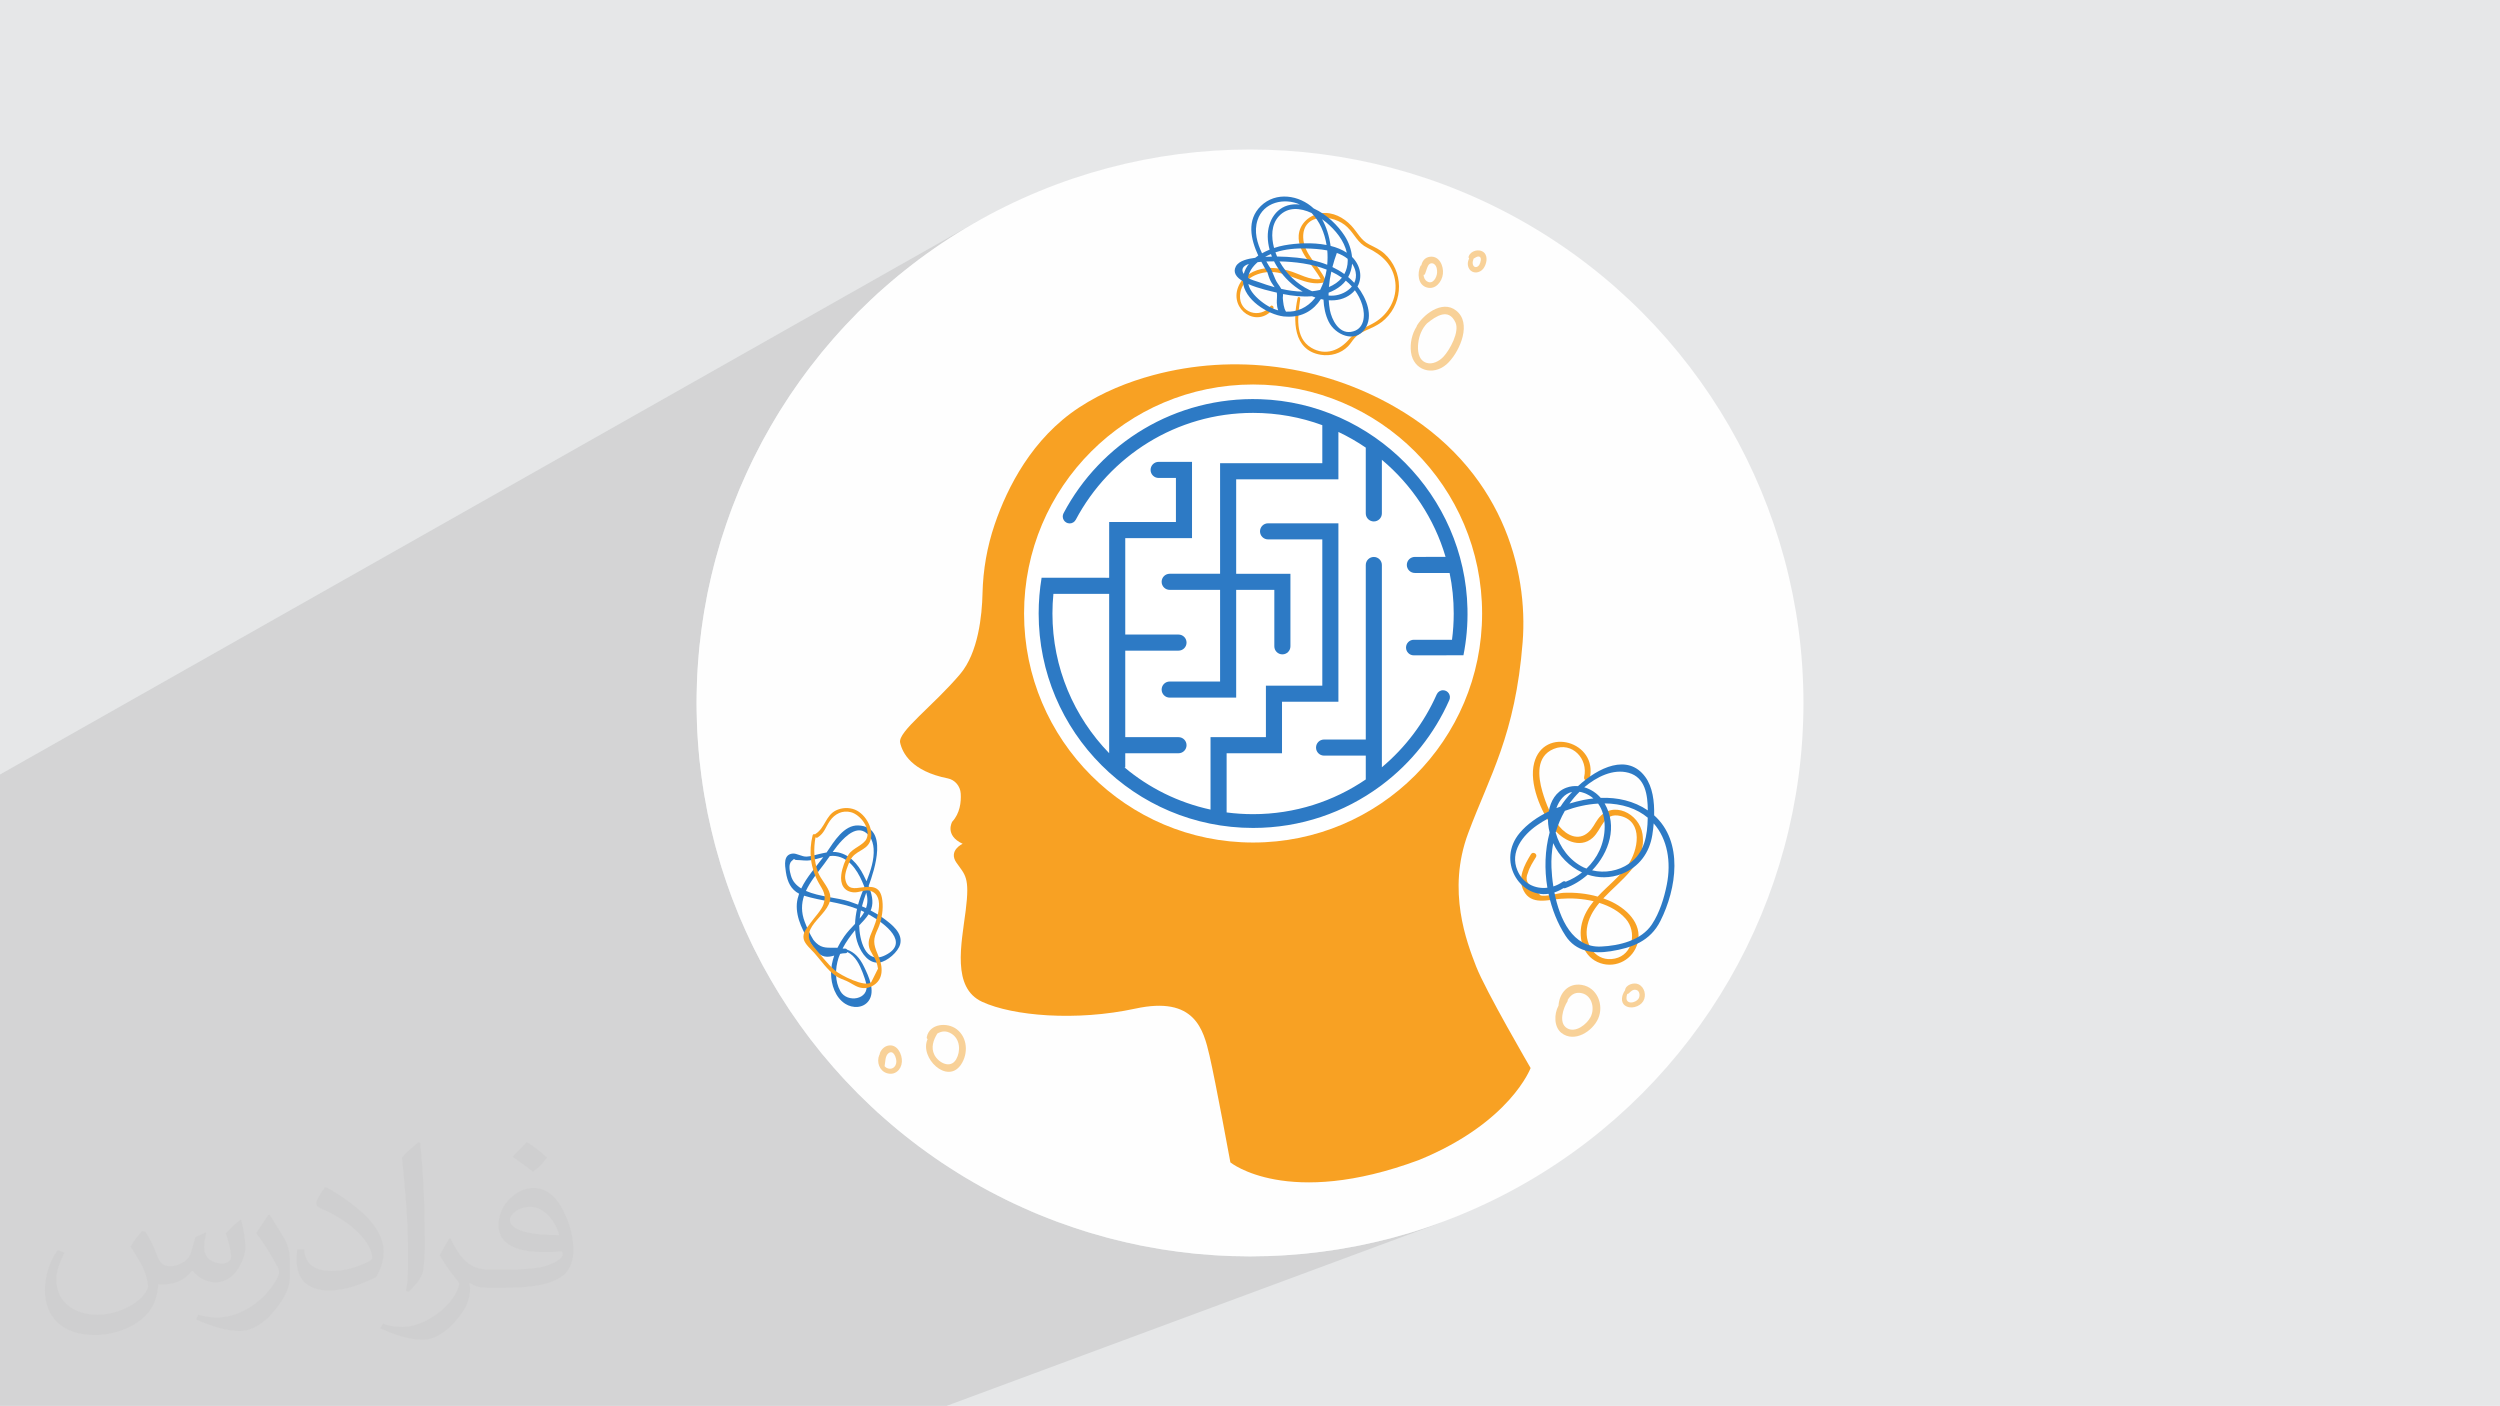 <?xml version="1.0" encoding="UTF-8"?>
<!DOCTYPE svg PUBLIC "-//W3C//DTD SVG 1.1//EN" "http://www.w3.org/Graphics/SVG/1.1/DTD/svg11.dtd">
<!-- Creator: CorelDRAW -->
<svg xmlns="http://www.w3.org/2000/svg" xml:space="preserve" width="3.704in" height="2.083in" version="1.1" style="shape-rendering:geometricPrecision; text-rendering:geometricPrecision; image-rendering:optimizeQuality; fill-rule:evenodd; clip-rule:evenodd"
viewBox="0 0 3704.33 2083.19"
 xmlns:xlink="http://www.w3.org/1999/xlink"
 xmlns:xodm="http://www.corel.com/coreldraw/odm/2003">
 <defs>
  <style type="text/css">
   <![CDATA[
    .fil2 {fill:#FEFEFE}
    .fil0 {fill:#E6E7E8}
    .fil5 {fill:#2D7AC5;fill-rule:nonzero}
    .fil4 {fill:#F8A123;fill-rule:nonzero}
    .fil7 {fill:#F8D198;fill-rule:nonzero}
    .fil6 {fill:white;fill-rule:nonzero}
    .fil3 {fill:#373435;fill-opacity:0.031}
    .fil1 {fill:#373435;fill-opacity:0.102}
   ]]>
  </style>
 </defs>
 <g id="Layer_x0020_1">
  <polygon class="fil0" points="-0,0 3704.33,0 3704.33,2083.19 -0,2083.19 "/>
  <polygon class="fil1" points="1402.4,2083.19 -0,2083.19 -0,1147.61 1461.28,320.51 1426.94,340.26 1393.66,361.59 1361.51,384.45 1330.53,408.8 1300.78,434.57 1272.3,461.72 1245.14,490.2 1219.37,519.96 1195.02,550.94 1172.16,583.09 1150.83,616.37 1131.08,650.7 1112.97,686.07 1096.55,722.39 1081.87,759.63 1068.98,797.73 1057.93,836.65 1048.77,876.32 1041.56,916.71 1036.34,957.75 1033.17,999.39 1032.11,1041.59 1033.17,1083.8 1036.34,1125.44 1041.56,1166.48 1048.77,1206.87 1057.93,1246.54 1068.98,1285.46 1081.87,1323.56 1096.55,1360.8 1112.97,1397.12 1131.08,1432.48 1150.83,1466.82 1172.16,1500.1 1195.02,1532.25 1219.37,1563.23 1245.14,1592.98 1272.3,1621.46 1300.78,1648.62 1330.53,1674.39 1361.51,1698.74 1393.66,1721.6 1426.94,1742.93 1461.28,1762.68 1496.64,1780.79 1532.96,1797.21 1570.2,1811.89 1608.3,1824.78 1647.22,1835.83 1686.89,1844.99 1727.28,1852.2 1768.32,1857.42 1809.96,1860.59 1852.17,1861.65 1894.37,1860.59 1936.01,1857.42 1977.05,1852.2 2017.44,1844.99 2057.11,1835.83 2096.03,1824.78 2134.13,1811.89 "/>
  <circle class="fil2" cx="1852.17" cy="1041.59" r="820.06"/>
  <path class="fil3" d="M215.52 1825.17c7,11 12,21 16,32 3,7 5,19 21,19 5,0 11,-1 17,-5 7,-3 12,-9 14,-17l6 -21 15 -7 1 1c-2,8 -3,16 -3,21 0,18 15,24 27,24 7,0 13,-4 13,-10 0,-8 -4,-23 -8,-35 7,-7 14,-14 22,-20l1 1c4,15 6,30 6,40 0,10 -4,20 -8,27 -7,14 -20,25 -36,25 -12,0 -25,-6 -34,-17l-1 0c-9,11 -22,20 -43,20l-7 0c-1,14 -4,24 -9,33 -13,25 -50,42 -85.01,42 -49,0 -74.01,-28 -74.01,-66 0,-23 8,-45 19,-60l10 4c-7,14 -12,27 -12,40 0,35 29,52 61,52 31,0 69.01,-19 75.01,-42 -3,-25 -12,-36 -26,-59 4,-8 10,-15 17,-23l1 0 0 0 0 0 0 0 4 1 0 0 0 0 0 0 0.02 -0.01 -0.01 0.01 0 0 0 0zm565.05 -133.01c10,6 20,14 30,23 -6,8 -12,15 -21,21 -10,-8 -20,-15 -30,-22 7,-8 14,-15 21,-22l0 0 0 0 0 0 0 0 0 0 0 0 0 0 0 0zm5 96.01c-17,0 -30,11 -30,19 0,17 33,23 73.01,23 -5,-20 -22,-42 -43,-42l0 0 0 0 -0.01 0zm-37 93.01c22,0 41,-1 55,-4 16,-4 30,-12 30,-18 0,-2 0,-3 -1,-5 -9,1 -19,1 -29,1 -29,0 -52,-7 -61,-23 -2,-5 -4,-10 -4,-16 0,-16 7,-32 19,-42 10,-9 21,-14 33,-14 21,0 37,16 48,42 6,14 11,30 11,51 0,14 -4,25 -12,34 -16,15 -45,21 -90.01,21l-20 0 0 0 -5 0c-11,0 -19,-2 -26,-7l-1 0c0,3 1,5 1,8 0,10 -3,23 -10,33 -20,30 -42,43 -60,43 -19,0 -42,-7 -63,-17l4 -7c7,3 16,5 29,5 34,0 78.01,-33 84.01,-64 -1,-3 -4,-6 -7,-10 -10,-12 -16,-22 -22,-32 5,-10 10,-18 14,-25l2 0c14,29 28,46 57,46l5 0 0 0 21 0 0 0 0 0 0 0 -2 0 0 0 0 0 0 0 0 0zm-147.01 31c3,-14 3,-29 3,-43l0 -21c0,-39 -5,-96.01 -9,-133.01 7,-8 17,-17 25,-23l2 1c5,47 7,101.01 7,151.01 0,13 -1,26 -2,35 -1,12 -8,21 -22,35l-3 -1 0 0 0 0 0 0 -1 -1 0 0 0 0 0 0 0 0zm-151.02 -62.01c1,18 10,33 41,33 20,0 36,-5 55,-14 3,-2 5,-4 5,-5 0,-12 -9,-27 -24,-41 -14,-13 -34,-25 -51,-32 -6,-3 -8,-5 -8,-8 0,-5 7,-16 13,-24l2 0c20,11 43,27 60,44 15,16 25,33 25,51 0,13 -4,26 -11,38 -22,11 -46,20 -70.01,20 -29,0 -48,-14 -48,-45 0,-3 0,-9 1,-16l10 0 0 0 0 0 0 0 0 -1 0 0 0 0 0 0 0 0 0.01 0zm-52 -52l18 29c7,11 13,22 13,41l0 24c0,19 -12,39 -32,60 -15,14 -29,20 -42,20 -19,0 -40,-6 -65,-17l3 -7c8,2 17,4 28,4 36,0 72.01,-26 89.01,-58 2,-4 3,-7 3,-9 0,-4 -2,-8 -4,-11 -9,-17 -19,-33 -30,-47 6,-9 12,-18 18,-27l2 0 0 0 -1 -2 0 0 0 0 0 0 0 0 -0.01 0z"/>
  <g id="_2713883429568">
   <path class="fil4" d="M2065.96 602.43c-108.11,-61.62 -236.88,-78.93 -357.04,-46.62 -36.86,9.91 -75.07,25.06 -110.06,48.04 -69.61,45.73 -106.23,118.18 -124.99,173.13 -11.25,32.95 -17.25,67.46 -18.04,102.26 -0.74,32.73 -6.26,87.81 -33.1,119.53 -39.95,47.21 -92.61,85.34 -88.97,101.68 3.33,14.98 16.57,42.17 70.51,52.89 10.8,2.15 18.62,11.56 19.28,22.55 0.76,12.8 -1.15,29.25 -12.61,41.68 0,0 -11.8,19.98 15.43,32.69 0,0 -21.79,9.98 -9.08,28.14 12.71,18.16 19.97,20.88 13.62,70.81 -6.35,49.93 -20.88,114.39 24.51,135.27 45.39,20.88 138.91,29.05 226.97,9.99 88.06,-19.07 100.78,30.87 109.85,69.91 9.08,39.04 30.87,157.97 30.87,157.97 0,0 84.43,69 279.62,-3.63 135.27,-55.38 165.23,-136.18 165.23,-136.18 0,0 -67.18,-115.3 -80.8,-150.7 -13.62,-35.41 -43.57,-111.67 -11.8,-197.01 31.77,-85.34 69.91,-145.26 80.8,-283.25 8.4,-106.4 -29.62,-257.6 -190.2,-349.14z"/>
   <path class="fil4" d="M2051.44 375.91c-6.77,-6.22 -14.61,-9.56 -22.66,-13.69 -12.78,-6.57 -17.16,-17.86 -26.57,-27.89 -11.35,-12.09 -27.53,-20.65 -44.48,-18.41 -17.06,2.25 -32.19,15.17 -33.4,32.9 -1.73,25.3 21.48,43.78 32.54,64.67 -16.13,2.35 -32.27,-8.2 -47.44,-12.43 -11.12,-3.1 -22.68,-4.94 -34.23,-3.55 -17.12,2.08 -34.09,11.07 -40.59,27.85 -13.04,33.68 28.28,61.75 51.81,32.37 2.26,-2.82 -1.74,-6.85 -4,-4 -15.28,19.2 -46.61,9.86 -45.04,-16.22 1.41,-23.39 24.96,-34.42 45.67,-34.51 26.77,-0.13 52.7,22.51 78.86,15.44 1.94,-0.52 2.45,-2.55 1.71,-4.2 -9.57,-21.36 -31.85,-37.7 -32.61,-62.22 -1.16,-37.43 45.35,-34.98 65.37,-15.5 11.44,11.13 15.05,23.56 29.9,30.7 21.71,10.43 38.31,25.71 41.23,50.95 2.81,24.2 -9.89,47.29 -30.58,59.59 -14.02,8.34 -26.33,10.85 -37.03,23.9 -14.3,17.44 -35.7,26.22 -56.89,13.65 -25.25,-14.99 -19.86,-48.39 -16.36,-72.63 0.36,-2.49 -3.32,-3.67 -3.88,-1.07 -7.03,32.43 -7.12,77.35 34.24,84.09 14.76,2.4 29.95,-1.91 40.52,-12.63 3.68,-3.73 6.22,-8.48 9.77,-12.3 6.62,-7.12 13.82,-9.96 22.46,-13.78 8.35,-3.68 15.98,-7.81 22.64,-14.16 27.78,-26.47 27.28,-70.98 -0.95,-96.93z"/>
   <g>
    <g>
     <path class="fil5" d="M2011.44 424.58c7.86,-14.15 4.22,-31.71 -8.09,-43.91 -1.02,-10.83 -4.86,-21.65 -10.74,-30.89 -10.11,-15.86 -27.02,-32.27 -46.05,-40.9 -21.25,-19.89 -55.98,-25.48 -78.31,-3.67 -21.23,20.74 -15.18,48.97 -3.84,73.49 -1.57,1.05 -3.09,2.15 -4.56,3.3 -9.99,1.3 -24.02,3.97 -28.67,12.79 -4.75,9.01 0.95,16.29 10.53,22.02 1.27,26.83 36.62,49.25 60.39,52.08 0.62,0.08 1.18,0.04 1.78,0.1 1,0.18 2.1,0.21 3.26,0.17 22.7,1.05 39.27,-9.51 50.06,-26.02 1.28,0.3 2.56,0.57 3.85,0.81 0.53,11.68 2.85,22.89 7.74,32.76 9.58,19.31 38.49,32.21 53.47,10.95 13.5,-19.15 2.31,-46.18 -10.84,-63.09zm-8 -33.89l0 0c2.43,3.54 4.29,7.56 5.23,12.31 1.19,5.98 0.27,11.39 -2.04,16.1 -2.85,-3.09 -5.85,-5.96 -9.02,-8.61 3.43,-6.12 5.28,-12.86 5.83,-19.81zm-6.45 -4.73l0 0c-0.05,7.86 -1.92,14.48 -5.04,20.09 -5.55,-4.02 -11.48,-7.41 -17.67,-10.35 1.86,-7.17 4.08,-14.17 6.55,-20.91 5.96,2.12 11.43,4.94 15.97,8.69 0.04,0.83 0.2,1.64 0.19,2.48zm-8.62 25.49l0 0c-4.94,6.13 -11.69,10.65 -19.3,13.91 0.65,-7.69 1.9,-15.35 3.58,-22.89 5.55,2.57 10.81,5.56 15.72,8.98zm-23.46 -82.1l0 0c13.94,11.68 26.76,27.13 30.71,45.13 -6.98,-4.63 -15.21,-7.91 -24.04,-10.13 -2,-14.56 -6.28,-28.36 -12.74,-39.67 2.13,1.53 4.19,3.09 6.07,4.67zm0.72 33.67l0 0c-21.14,-4.1 -44.76,-2.76 -62.74,0.5 -4.74,0.86 -9.86,2.16 -15.06,3.9 -4.37,-16.19 -4.31,-34.44 6.94,-46.83 13.34,-14.69 32.15,-12.61 48.66,-4.97 11.93,12.26 19.28,29.22 22.2,47.4zm-72.36 57.02l0 0c-5.31,-7.56 -7.33,-18.52 -12.98,-26 -1.3,-2.19 -2.6,-4.34 -3.89,-6.61 3.83,-0.13 7.63,-0.2 11.4,-0.19 7.38,14.67 18.52,27.66 31.17,37.35 3.43,2.63 7.24,5.15 11.26,7.5 -10.7,-0.16 -21.3,-1.69 -31.74,-4.05 -1.47,-2.75 -3.34,-5.33 -5.22,-8.01zm-18.69 -39.41l0 0c2.79,-1.59 5.68,-2.97 8.62,-4.21 0.45,1.27 0.94,2.53 1.45,3.78 -3.37,0.07 -6.72,0.21 -10.07,0.43zm-11.31 -54.27l0 0c8.57,-26.78 39.61,-33.85 62.92,-23.26 -3.13,-0.34 -6.26,-0.48 -9.39,-0.27 -25.32,1.75 -38.64,24.46 -38.34,48 0.08,6.46 1.07,12.85 2.74,19.08 -3.81,1.55 -7.57,3.35 -11.19,5.38 -7.43,-15.45 -12.11,-32.13 -6.73,-48.93zm-12.78 64.72l0 0c-3.47,4.38 -6.1,9.31 -7.57,14.74 -3.97,-5.83 -2.26,-11.76 7.57,-14.74zm12.94 -2.61l0 0c1.84,-0.24 3.68,-0.46 5.54,-0.61 2.63,4.99 5.37,9.77 8.01,14.19 0.21,0.35 0.48,0.58 0.75,0.81 1.44,4.46 2.71,8.98 4.87,13.34 1.69,3.41 4.06,6.27 6.1,9.41 -7.96,-2.2 -15.82,-4.81 -23.53,-7.63 -4.77,-1.74 -11.56,-3.3 -15.95,-6.2 1.17,-8.97 6.91,-16.96 14.22,-23.31zm-10.59 40.6l0 0c-1.56,-2.77 -2.57,-5.5 -3.18,-8.17 15.45,6.9 35.16,10.91 41.5,12.52 0.25,0.06 0.51,0.12 0.76,0.18 0.78,5 -0.23,10 -0.03,15.29 0.15,3.82 0.78,7.65 2.03,10.98 -4.83,-1.34 -9.64,-3.32 -14.33,-6 -9.63,-5.48 -21.2,-14.92 -26.75,-24.8zm95.34 12.91l0 0c-11.41,14.17 -26.77,20.66 -42.69,19.79 -3.63,-5.69 -4.03,-13.63 -4.69,-19.72 -0.19,-1.82 0.52,-3.76 0.35,-5.63 -0.03,-0.27 -0.13,-0.5 -0.17,-0.76 13.6,2.78 28.57,4.41 43.02,3.28 1.65,0.67 3.32,1.3 5,1.88 -0.29,0.37 -0.53,0.8 -0.83,1.17zm7.9 -12.42l0 0c-3.9,0.91 -7.87,1.56 -11.84,1.98 -1.24,-0.54 -2.47,-1.09 -3.66,-1.66 -18.81,-9.04 -34.67,-24.24 -44.69,-42.54 22.44,0.43 47.76,3.48 69.87,12.15 -1.69,10.78 -4.98,21.02 -9.68,30.07zm10.5 -37.25l0 0c-14.27,-5.65 -29.59,-8.97 -44.88,-10.53 -9.65,-0.99 -19.54,-1.61 -29.43,-1.7 -0.87,-1.99 -1.7,-4.04 -2.45,-6.17 14.69,-4.86 30.61,-6.14 45.92,-5.74 8.94,0.24 20.06,0.82 30.93,2.88 0.62,7.08 0.56,14.22 -0.09,21.26zm1.95 45.61l0 0c-0,-1.41 0.09,-2.83 0.13,-4.24 6.67,-2.52 12.94,-5.93 18.5,-10.57 2.68,-2.24 4.98,-4.67 6.96,-7.26 3.22,2.66 6.24,5.54 9.01,8.68 -6.43,7.83 -17.03,12.75 -27.19,13.48 -2.45,0.17 -4.93,0.11 -7.42,-0.08zm32.87 53.87l0 0c-17.9,2.48 -28.17,-18.25 -30.88,-32.43 -0.91,-4.74 -1.38,-9.56 -1.67,-14.41 11.74,0.79 23.27,-1.67 33,-9.26 2.2,-1.71 4.07,-3.59 5.73,-5.54 4.55,6.28 8.33,13.33 10.89,21.48 5.01,15.94 3.39,37.33 -17.07,40.16z"/>
    </g>
   </g>
   <g>
    <g>
     <path class="fil5" d="M1271.74 1223.1c-21.14,-0.84 -35.65,23.32 -46.96,40.04 -3.78,0.63 -7.53,1.5 -11.25,2.37 -5.95,1.38 -12.01,3.39 -18.14,3.76 -7.17,0.43 -14.98,-5.27 -21.17,-4.5 -13.49,1.66 -11.39,16.44 -9.74,27.43 2.19,14.56 7.51,25.8 19.57,32.06 -1.68,4.83 -2.98,9.75 -3.35,14.87 -1.55,21.77 10.25,43.38 21.95,60.91 4.83,7.25 10.02,15.22 19.22,17.19 4.82,1.04 9.51,0.02 14.2,-1.32 -2.95,8.5 -4.72,17.36 -4.66,26.5 0.1,16.65 6.31,35.67 21.11,45.01 10.82,6.83 26.39,6.76 34.52,-4.31 10.65,-14.49 -0.23,-37.13 -6.83,-50.76 -6.42,-13.27 -14.07,-21.31 -25.02,-25.21 -0.56,-0.85 -1.46,-1.5 -2.75,-1.54 -0.88,-0.03 -1.74,-0.01 -2.57,0.04 -0.45,-0.1 -0.9,-0.19 -1.35,-0.27 5.06,-9.74 11.59,-18.72 18.53,-27.17 0.49,7.41 1.94,14.72 4.68,21.7 5.04,12.87 15.61,28.43 31.32,26.3 11.56,-1.57 27.94,-15.85 30.78,-27.16 4.21,-16.72 -12.8,-29.57 -24.52,-38.17 -6.1,-4.48 -12.61,-8.3 -19.28,-11.8 0.37,-0.85 0.78,-1.7 1.08,-2.58 3.59,-10.62 0.48,-22.63 -4.04,-33.63 0.08,-0.21 0.15,-0.43 0.23,-0.64 8.29,-22.89 30.03,-87.29 -15.55,-89.11zm-37.99 45.02l0 0c22.49,0.31 35.68,19.69 43.81,38.22 1.16,2.64 2.22,5.19 3.2,7.69 -3.53,8.88 -6.98,17.69 -9.32,26.41 -4.35,-1.72 -8.76,-3.31 -13.2,-4.77 -16.93,-5.57 -44.39,-6.84 -64.06,-15.55 6.34,-13.88 16.94,-26.68 27.04,-40.07 2.8,-3.72 5.55,-7.63 8.31,-11.57 1.41,-0.13 2.81,-0.38 4.24,-0.36zm41.95 80.93l0 0c1.49,0.68 3.14,1.47 4.9,2.36 -1.15,2.09 -2.49,4.21 -4.13,6.4 -0.84,1.12 -1.78,2.15 -2.67,3.22 0.44,-4.03 1.03,-8.03 1.9,-11.98zm-103.74 -51.57l0 0c-1.75,-6.2 -4.39,-16.91 1.18,-21.78 6.46,-5.64 0.73,-1.37 8.22,-1.33 6.81,0.04 12.57,1.48 19.7,0.3 6.29,-1.05 12.52,-3.05 18.8,-4.59 -10.63,14.17 -24.54,29.44 -32.64,46.41 -7.29,-4.5 -12.87,-10.51 -15.26,-19.01zm106.42 144.09l0 0c2.08,5.46 4.19,11.37 5.33,17.14 4.4,22.19 -28.25,28.13 -38.49,9.99 -8.38,-14.85 -7.8,-33.47 -2.76,-49.26 0.67,-2.08 1.62,-4.03 2.44,-6.04 2.58,-0.61 5.17,-1.03 7.81,-0.97 1.5,0.04 2.41,-0.75 2.84,-1.77 12.02,5.67 18.35,19.15 22.83,30.92zm-27.45 -54.07l0 0c-3.77,5.36 -7.16,11.05 -10.06,16.96 -0.81,-0.05 -1.54,-0.16 -2.37,-0.18 -11.35,-0.23 -20.06,1.54 -29.17,-7.14 -1.46,-1.39 -2.81,-2.94 -4.11,-4.55 -5.3,-8.32 -9.77,-18.71 -12.68,-26.25 -5.63,-14.61 -5.07,-27.32 -1.12,-39.13 26.02,8 52.8,9.51 78.49,19.52 -1.62,7.25 -2.7,14.71 -2.96,22.17 -5.56,5.99 -11.28,11.86 -16.02,18.6zm60.54 28.04l0 0c-29.91,14.68 -38.02,-24.68 -38.41,-44.27 4.83,-5.2 10.07,-10.5 13.93,-16.46 25.27,14.09 61.86,42.4 24.48,60.74zm-28.26 -69.96l0 0c-1.98,-0.93 -4.01,-1.77 -6.03,-2.64 1.83,-6.88 4,-13.68 6.4,-20.39 2.1,7.71 2.48,15.14 -0.37,23.03zm11.28 -87.88l0 0c1.04,16.33 -4.39,32.35 -10.53,48.13 -1.45,-3.09 -2.93,-6.09 -4.3,-8.85 -8.28,-16.65 -21.79,-32.3 -41.38,-34.47 -1.49,-0.17 -2.98,-0.14 -4.46,-0.13 4.29,-6 8.74,-11.85 13.68,-16.99 11.96,-12.45 27.94,-23.43 41.1,-5.93 3.78,5.03 5.49,12.02 5.89,18.25z"/>
    </g>
   </g>
   <path class="fil4" d="M1266.91 1199.74c-9.04,-3.67 -19.63,-3.16 -28.33,1.14 -15.14,7.48 -16.21,26.02 -30.18,34.76 -0.33,0.2 -0.54,0.45 -0.74,0.7 -1.21,-0.76 -3.11,-0.46 -3.56,1.37 -6,24.11 -3.28,48.87 9.09,70.65 6.25,11 11.69,17.29 7.06,31.37 -2.98,9.04 -13.56,19.69 -18.92,27.37 -5.14,7.35 -12.7,14.79 -10.46,24.41 1.77,7.6 11.05,15.22 15.97,20.8 9.78,11.08 19.07,24.92 31.22,33.53 4.96,3.5 10.42,5.2 15.94,7.54 6.29,2.66 12.4,7.54 18.89,9.54 6.48,2 12.88,1.47 18.93,-1.56 18.01,-9.05 16.62,-28.53 9.9,-44.4 -5.7,-13.48 -9.14,-21.86 -3.33,-35.18 2.09,-4.81 4.28,-9.4 5.78,-14.43 3.44,-11.55 5,-25.36 2.55,-37.3 -3.44,-16.72 -14.66,-17.08 -29.5,-15.17 -10.73,1.39 -21.96,4.34 -24.85,-12.78 -1.29,-7.63 4.28,-20.96 7.48,-27.5 6.81,-13.89 23.04,-14.07 28.87,-26.8 7.93,-17.31 -5.6,-41.46 -21.82,-48.04zm17.05 43.1l0 0c-4.13,9.16 -20.31,13.86 -26.28,22.86 -5.51,8.29 -9.76,20.24 -11.11,30.17 -1.89,13.96 3.68,25.45 18.67,26.39 7.24,0.46 16.84,-4.45 23.78,-2.47 25.26,7.2 8.3,48.05 2.65,61.43 -3.27,7.74 -5.86,14.02 -3.79,22.65 0.97,4.04 3.67,7.67 5.41,11.32 4.09,6.02 6.64,12.73 7.67,20.1 -3.35,6.72 -6.71,13.44 -10.07,20.15 -9.19,8.23 -46.01,-10.69 -53.84,-17.59 -11.54,-10.15 -21.37,-23.39 -31.42,-34.93 -26.85,-30.85 31.17,-48.52 24.09,-78.2 -2.72,-11.39 -13.7,-21.51 -17.77,-32.76 -6,-16.57 -6.68,-34.04 -3.63,-51.28 0.89,0.72 2.14,0.94 3.38,0.13 9.97,-6.57 11.28,-14.8 17.8,-24.26 7.35,-10.67 18.78,-16.4 31.53,-13.02 13.69,3.63 29.77,24.12 22.93,39.3z"/>
   <path class="fil4" d="M2384.11 1334.4c-2.76,-1.19 -5.57,-2.27 -8.43,-3.27 26.65,-28.55 64.36,-51.82 58.07,-95.09 -4.49,-30.86 -44.72,-51.17 -65.9,-22.59 -5.54,7.48 -7.36,13.67 -14.7,20.1 -14.46,12.67 -31.34,4.42 -42.58,-8.91 -12.24,-14.5 -19.8,-33.47 -25.09,-51.51 -6.71,-22.9 -9.64,-52.62 16.7,-63.43 27.33,-11.22 51.45,14.83 45.1,41.74 -1.26,5.34 6.96,7.62 8.23,2.27 12.94,-54.85 -67.9,-78.15 -82.26,-23.31 -7.98,30.46 10.11,72.47 28.17,96.62 12.94,17.3 39.29,31.57 58.53,14.35 13.93,-12.46 16.04,-38.48 41.42,-32.24 34.22,8.41 25.86,51.39 10.67,72.77 -12.26,17.26 -30.05,30.89 -44.67,46.61 -16.51,-4.65 -34.05,-6.41 -50.93,-5.57 -8.12,0.4 -27.19,6.5 -34.07,3.6 -3.33,-3.7 -6.67,-7.41 -10.01,-11.12 -9.93,-5.27 -12.7,-12.68 -8.31,-22.24 2.31,-8.23 7.39,-15.96 11.8,-23.15 2.88,-4.7 -4.5,-8.99 -7.37,-4.31 -9.85,16.08 -20.5,35.75 -10.68,54.41 11.21,21.3 35.44,13.24 54.76,11.63 15.11,-1.25 32.37,-0.28 48.77,3.65 -7.87,9.57 -14.28,20.11 -17.43,32.8 -5.87,23.67 2.69,50.49 27.3,58.92 23.66,8.11 49.08,-5.81 55.36,-30.07 7.61,-29.41 -18.14,-52.21 -42.44,-62.66zm8.66 85.95l0 0c-27.6,5.82 -44.59,-19.75 -41.44,-44.26 1.89,-14.75 9.08,-27.04 18.47,-38.28 15.17,4.77 29.14,12.28 39.15,23.68 16.54,18.86 11.09,53.12 -16.18,58.86z"/>
   <g>
    <g>
     <path class="fil5" d="M2450.99 1208.09c0.54,-20.46 -2.2,-42.11 -13.2,-57.01 -25.91,-35.07 -69.49,-13.95 -99.59,13.74 -5.8,-0.42 -11.7,0.24 -17.46,2.4 -15.38,5.76 -23.22,19.88 -25.87,35.13 -16.58,8.01 -31.81,18.5 -43.02,31.84 -34.04,40.49 -0.87,96.35 42.71,90.22 4.81,22.49 13.28,43.93 25.19,62.2 15.3,23.46 40.72,27.03 66.75,22.91 31.97,-5.06 58.73,-14.91 73.83,-44.98 23.97,-47.75 34.43,-117.3 -9.33,-156.44zm-131.04 98.46l0 0c-1.17,-0.93 -2.76,-1.19 -4.4,-0.04 -4.39,3.11 -9.09,5.43 -13.91,6.97 -1.58,-10.07 -2.46,-19.76 -2.8,-28.26 -0.48,-12.03 0.46,-24.08 2.58,-35.89 8.73,19.26 24.2,34.8 42.74,43.38 -7.27,5.75 -15.42,10.41 -24.21,13.85zm26.6 -21.26l0 0c-20.48,-9.84 -35.58,-29.81 -41.48,-51.62 3.24,-11.28 7.82,-22.09 13.65,-32.23 15.83,-5.89 32.63,-9.74 49.28,-10.73 13.72,19.25 11.51,48.91 2.05,69.41 -4.74,10.27 -11.36,19.24 -19.29,26.84 -1.41,-0.55 -2.85,-1.01 -4.22,-1.67zm-6.07 -112.09l0 0c4.45,0.76 9.2,2.42 14.31,5.39 2.28,1.32 4.3,2.86 6.21,4.49 -4.85,0.53 -9.67,1.23 -14.43,2.2 -6.83,1.39 -13.9,3.23 -21,5.35 4.4,-6.21 9.4,-12.01 14.91,-17.43zm37.15 17.24l0 0c12.26,0.11 24.3,1.85 35.66,5.62 11.09,3.68 20.4,9.04 28.23,15.56 -0.5,26.04 -4.54,52.09 -27.57,68 -15.85,10.95 -36.22,14.51 -54.82,9.99 25.34,-26.45 37.98,-65.45 18.5,-99.16zm35.76 -45.29l0 0c24.69,6.98 28.03,32.94 28.22,55.64 -20.58,-14.07 -45.19,-19.48 -69.78,-18.56 -6.47,-7.46 -15.04,-12.98 -24.39,-15.69 17.87,-15.12 42.69,-27.96 65.94,-21.4zm-83.87 28.22l0 0c-7.04,7.41 -12.94,14.93 -17.17,21.68 -2.07,0.77 -4.13,1.52 -6.19,2.35 4.22,-11.93 12.22,-21.5 23.36,-24.03zm-81.13 116.36l0 0c-11.5,-27.37 7.7,-52.08 29.37,-67.09 5.03,-3.49 10.41,-6.76 16,-9.83 -0.07,2.85 0.01,5.68 0.26,8.45 0.37,4.2 1.16,8.28 2.12,12.3 -7.03,26.06 -7.91,54.5 -3.33,81.81 -18.15,2.21 -36.29,-6.3 -44.42,-25.65zm199.35 79.87l0 0c-15.69,23.85 -48.35,31.72 -75.49,32.94 -41.86,1.9 -61.24,-40.36 -69.04,-80.19 4.44,-1.44 8.94,-3.56 13.46,-6.41 0.75,0.28 1.61,0.39 2.61,0.03 11.92,-4.22 23.31,-11.17 33.25,-19.98 15.77,5.22 33.22,5.55 50.51,-1.13 25.48,-9.85 41.06,-31.13 45.26,-57.77 0.83,-5.24 1.51,-11.05 2.03,-17.05 20.57,23.35 26.04,57.32 19.44,90.67 -3.98,20.11 -10.71,41.7 -22.03,58.89z"/>
    </g>
   </g>
   <path class="fil6" d="M1517.39 909.06c0,-187.42 151.93,-339.35 339.34,-339.35 187.41,0 339.35,151.93 339.35,339.35 0,187.41 -151.93,339.34 -339.35,339.34 -187.41,0 -339.34,-151.93 -339.34,-339.34z"/>
   <g>
    <g>
     <path class="fil5" d="M2128.81 1028.93c-18.58,41.97 -46.52,78.83 -81.24,107.95l0 -299.69c0,-6.58 -5.34,-11.93 -11.93,-11.93 -6.59,0 -11.93,5.34 -11.93,11.93l0 258.58 -61.78 0c-6.6,0 -11.93,5.33 -11.93,11.93 0,6.6 5.33,11.93 11.93,11.93l61.78 0 0 35.3c-47.63,32.44 -105.12,51.44 -166.98,51.44 -13.28,0 -26.32,-0.87 -39.2,-2.54l0 -87.7 82.06 0 0 -76.33 83.57 0 0 -264.39 -104.24 0c-6.59,0 -11.92,5.33 -11.92,11.93 0,6.6 5.33,11.92 11.92,11.92l80.39 0 0 216.68 -83.57 0 0 76.33 -82.06 0 0 107.34c-47.71,-10.33 -91.28,-32.12 -127.46,-62.49l1.11 0 0 -20.99 78.88 0c6.6,0 11.93,-5.33 11.93,-11.93 0,-6.6 -5.33,-11.93 -11.93,-11.93l-78.88 0 0 -128.18 78.88 0c6.6,0 11.93,-5.33 11.93,-11.93 0,-6.6 -5.33,-11.93 -11.93,-11.93l-78.88 0 0 -142.89 98.92 0 0 -112.99 -49.46 0c-6.6,0 -11.93,5.33 -11.93,11.93 0,6.6 5.33,11.93 11.93,11.93l25.61 0 0 65.28 -98.92 0 0 82.61 -100.11 -0.08c-2.86,17.25 -4.37,34.99 -4.37,53.04 0,175.49 142.25,317.73 317.74,317.73 70.45,0 135.41,-22.9 188.05,-61.62l2.79 -2.07c43.19,-32.44 77.83,-75.76 99.93,-125.83 3.01,-6.81 -1.91,-14.51 -9.36,-14.51 -4.06,0 -7.68,2.43 -9.32,6.15zm-485.33 87.12l0 0c-52,-53.59 -84.04,-126.59 -84.04,-206.97 0,-9.78 0.48,-19.56 1.43,-29.1l82.61 0 0 236.07zm224.07 -524.55l0 0c-126.4,-4.17 -236.87,65.35 -291.63,168.92 -3.63,6.87 1.3,15.16 9.07,15.16 3.8,0 7.23,-2.13 9.02,-5.48 49.95,-94.11 148.92,-158.31 262.73,-158.31 36.02,0 70.61,6.44 102.57,18.2l0 56.38 -151.47 0 0 163.8 -74.67 0c-6.6,0 -11.93,5.33 -11.93,11.93 0,6.6 5.33,11.93 11.93,11.93l74.67 0 0 135.81 -74.67 0c-6.6,0 -11.93,5.33 -11.93,11.93 0,6.6 5.33,11.93 11.93,11.93l98.52 0 0 -159.67 56.53 0 0 83.65c0,6.6 5.33,11.93 11.93,11.93 6.6,0 11.93,-5.33 11.93,-11.93l0 -107.5 -80.39 0 0 -139.94 151.47 0 0 -70.21c14.15,6.68 27.75,14.47 40.55,23.22l0 97.48c0,6.6 5.33,11.93 11.93,11.93 6.6,0 11.93,-5.33 11.93,-11.93l0 -79.43c44.29,37.13 77.69,86.99 94.38,143.84l-45.53 0.06c-6.56,0.01 -11.88,5.33 -11.88,11.9 0,6.57 5.33,11.89 11.9,11.89l51.48 0c4.06,19.41 6.12,39.52 6.12,60.11 0,13.2 -0.87,26.16 -2.54,38.88l-56.61 0c-6.36,0 -11.53,5.17 -11.53,11.53 0,6.28 5.09,11.53 11.37,11.53 0.16,0 73.71,-0.08 73.71,-0.08 4.45,-22.26 6.52,-45.32 5.96,-69.02 -3.65,-167.3 -139.63,-304.86 -306.84,-310.43z"/>
    </g>
   </g>
   <path class="fil7" d="M1417.66 1525.09c-14.02,-10.76 -40.46,-8.69 -44.43,11.62 -0.26,1.3 0.33,2.41 1.19,3.15 -12.49,27.12 29.15,67.98 49.59,37.51 10.89,-16.23 9.75,-39.92 -6.35,-52.28zm-0.79 44.38l0 0c-8.41,14.88 -26.44,5.22 -32.31,-6.41 -5.5,-10.9 -1.6,-21.96 4.31,-31.61 6.29,-3.67 13.21,-4.69 21.13,0.32 12.65,7.99 13.71,25.57 6.87,37.7z"/>
   <path class="fil7" d="M1315.68 1549.38c-5.43,1.29 -9.8,5.63 -11.81,10.74 -0.36,0.92 -0.45,1.84 -0.65,2.77 -0.16,0.14 -0.33,0.27 -0.42,0.49 -4.11,10.07 -0.02,22.94 10.85,26.65 12.12,4.14 21.88,-4.73 22.7,-16.66 0.76,-11.17 -7.06,-27.22 -20.66,-24zm-2.09 32.85l0 0c-1.15,-0.61 -1.98,-1.54 -2.83,-2.43 1.09,-5.87 0.65,-15.06 5.47,-18.99 7.76,-6.34 12.15,6.96 11.91,12.57 -0.34,7.94 -7.15,12.8 -14.55,8.85z"/>
   <path class="fil7" d="M2161.52 463.89c-19.8,-22.08 -50.18,-0.72 -61.89,18.32 -0.35,0.57 -0.49,1.12 -0.54,1.64 -7.1,10.96 -10.04,25.22 -8.39,37.93 3.53,27.24 32.5,35.77 52.69,18.07 17.2,-15.07 36.55,-55.41 18.13,-75.97zm-22.75 64.72l0 0c-6.04,6.46 -16.33,12.06 -25.44,8.92 -12.15,-4.19 -13.09,-18.71 -11.89,-29.15 1.29,-11.15 5.57,-21.53 13.04,-29.28 13.63,-10.98 31.87,-23.08 42.05,-1.45 6.57,13.96 -8.34,40.89 -17.76,50.96z"/>
   <path class="fil7" d="M2118.57 380.48c-7.24,0.99 -11.25,6.4 -12.49,12.64 -0.57,0.14 -1.09,0.46 -1.4,1.14 -4.74,10.65 -4.04,27.54 9.3,31.64 13,4 22.7,-8.48 24.02,-20.03 1.33,-11.69 -5.24,-27.33 -19.43,-25.39zm-3.89 36.56l0 0c-3.64,-2.17 -4.94,-5.76 -5.34,-9.69 0.82,0.02 1.66,-0.32 2,-1.08 1.79,-4.06 2.71,-8.99 4.86,-12.8 2,-3.54 6.11,-4.57 9.41,-1.73 3.33,2.86 4,8.37 3.74,12.44 -0.44,6.94 -6.22,17.88 -14.66,12.86z"/>
   <path class="fil7" d="M2198.83 374.13c-6.84,-6.15 -19.72,-2.78 -22.65,5.87 -0.41,1.21 -0.01,2.28 0.69,3.11 -2.48,4.69 -2.81,10.52 0.07,15.16 4.93,7.94 15.57,6.66 20.88,-0.15 4.81,-6.17 7.52,-18.13 1,-23.99zm-6.83 18.13l0 0c-2.68,4.59 -8.42,4.98 -9.67,-0.78 -0.62,-2.81 0.2,-5.52 1.11,-8.2 2.74,-1.57 5.62,-3.9 8.45,-3.02 4.24,1.31 1.73,9.23 0.11,12z"/>
   <path class="fil7" d="M2343.73 1459.36c-20.47,-3.33 -33.39,12.64 -34.41,30.7 -7.03,12.8 -6.64,31.91 4.34,40.5 19.13,14.97 45.99,-2.29 54.37,-21.2 8.95,-20.17 -1.34,-46.26 -24.31,-50zm13.1 47.56l0 0c-5.58,10.81 -22.54,24.38 -35.17,16.44 -12.67,-7.95 -5.37,-29.76 0.94,-39.63 0.44,-0.69 0.44,-1.37 0.26,-2.01 3.96,-6.57 9.44,-11.48 18.48,-10.5 16.94,1.84 22.52,22.09 15.5,35.69z"/>
   <path class="fil7" d="M2427.71 1458.39c-6.92,-3.2 -19.09,0.75 -19.84,9 -4.85,6.78 -7.07,17.13 -0.36,22.29 8.22,6.32 22.17,2.25 27.3,-6.15 5.14,-8.41 2.07,-20.89 -7.09,-25.13zm0.3 21.16l0 0c-2.52,4.21 -11.08,7.9 -15.62,4.63 -3.24,-2.34 -2.72,-7.01 -1.27,-11.43 0.78,-0.02 1.57,-0.21 2.19,-0.78 3.11,-2.87 5.97,-6.28 10.88,-5.24 5.49,1.15 6.28,8.7 3.82,12.81z"/>
  </g>
 </g>
</svg>
